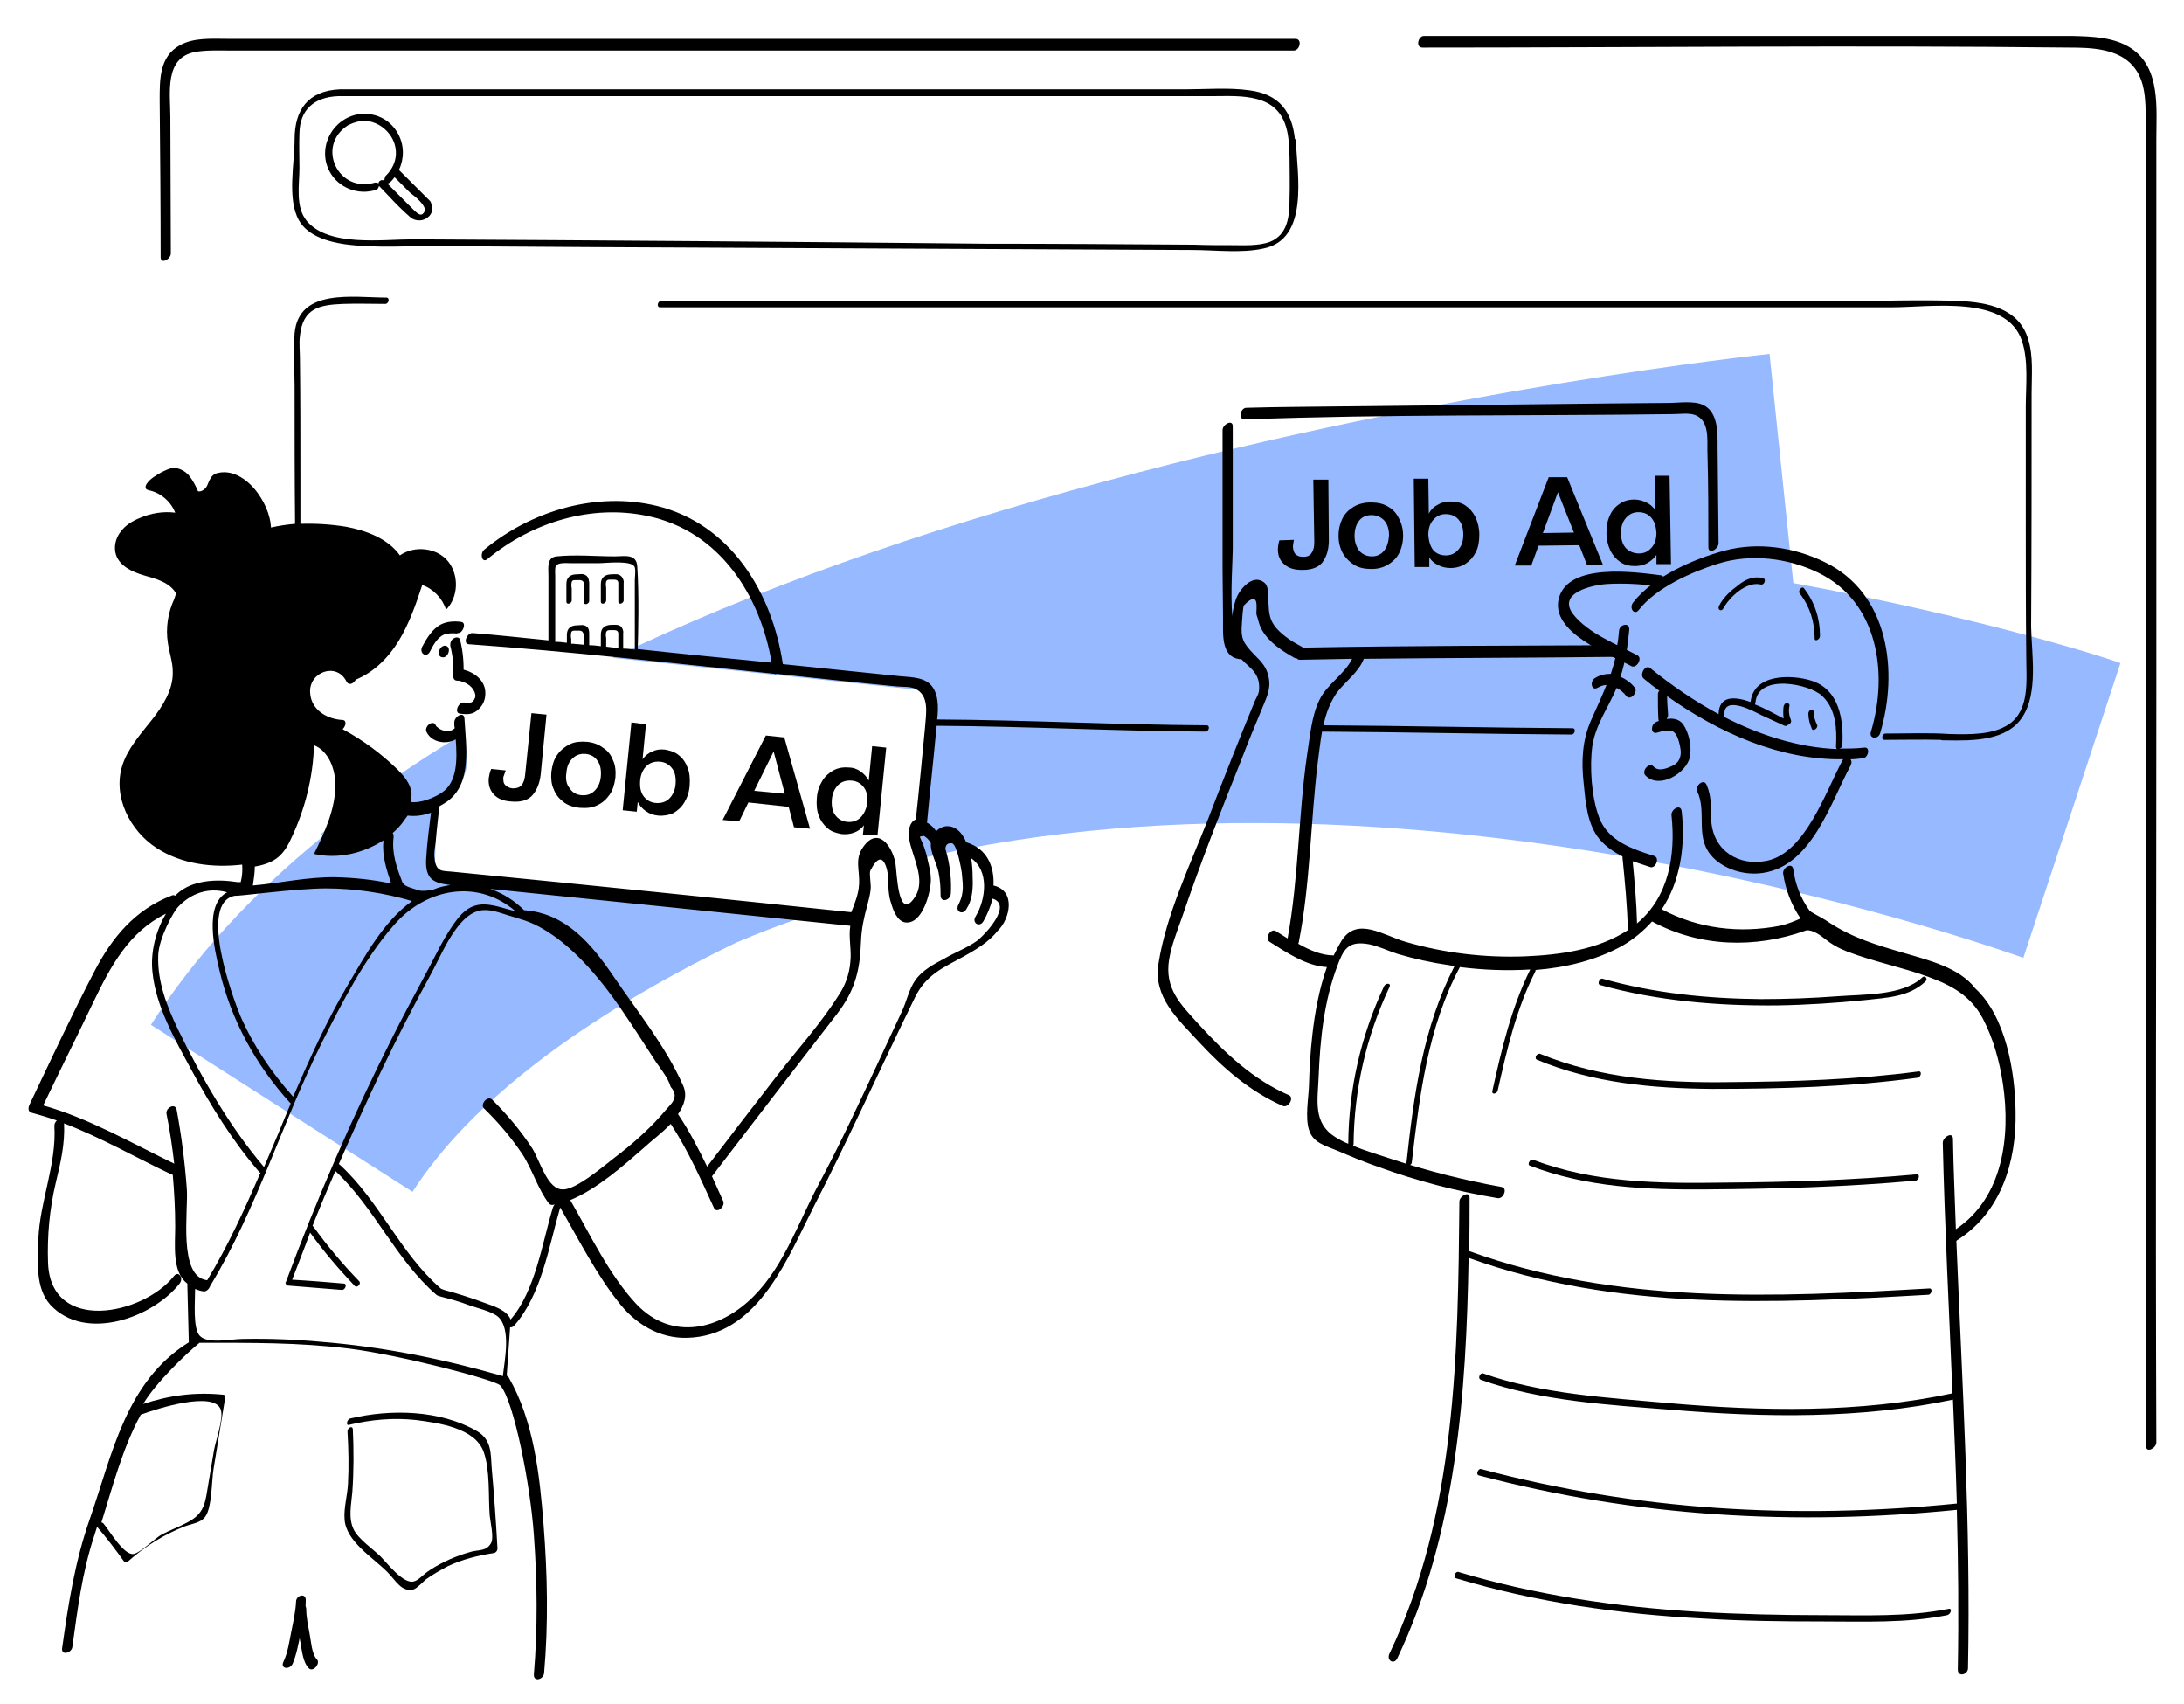 <?xml version="1.0" encoding="UTF-8"?> <svg xmlns="http://www.w3.org/2000/svg" xmlns:xlink="http://www.w3.org/1999/xlink" version="1.1" id="Ebene_1" x="0px" y="0px" viewBox="0 0 450 351" style="enable-background:new 0 0 450 351;" xml:space="preserve"> <style type="text/css"> .st0{fill:#96B9FF;} </style> <g> <path class="st0" d="M89.5,180.3l0.6-14.8c0,0,6.2-2.5,6.2-9.3c0-1-0.5-3-0.7-5.1c-10.5,6.2-20.3,13.1-29.5,20.7l0.4,0.5 c-14.8,12.1-26.6,25-35.4,38.8L85,245.5c11.7-18.2,34.5-35.7,66.6-51.3c4.4-1.9,8.9-3.6,13.5-5.2L89.5,180.3z"></path> <path class="st0" d="M369.5,120.1l-1.6-15.4l-3.3-31.8c-2.6,0.3-65.2,6.9-136.4,26.1c-39.2,10.5-73.3,22.7-102,36.5l65.8,6.9 l-2.6,34.5c104.5-24.5,225.9,19.9,227.5,20.4l10-30.3l10-30.4C435.3,135.9,408.9,127.3,369.5,120.1z"></path> </g> <path d="M37.7,123c0.7-0.2,1.1-0.8,1.5-1.4c4.1-5.5,10-9.6,16.6-11.5c0.3-3-0.9-6-2.6-8.4c-1.9-2.7-5-5-8.2-4.3 c-0.4,0.1-0.8,0.2-1.1,0.5c-0.6,0.5-0.9,1.4-1.2,2.1s-1.2,1.4-1.9,1.2c-0.5-1.2-1.1-2.3-1.9-3.3c-0.8-0.9-2.1-1.6-3.3-1.5 c-0.8,0.1-1.5,0.5-2.2,0.8c-1.2,0.7-2.5,1.4-3.2,2.5c-0.2,0.3-0.3,0.7-0.1,1c0.1,0.2,0.4,0.2,0.6,0.3c2.4,0.5,4.5,2.3,5.4,4.6 c-2.5-0.3-5,0.1-7.3,1.1c-1.5,0.6-3,1.5-4,2.9c-1,1.3-1.4,3.1-0.9,4.7c0.8,2.3,3.3,3.5,5.7,4.2s4.9,1.3,6.4,3.3 C35.7,121.6,37,123.2,37.7,123z"></path> <g> <path d="M94.4,130.4C94.5,130.4,94.5,130.4,94.4,130.4c1,0,1.8-2.2,0.6-2.3c-1.3-0.2-2.9-0.1-4.1,0.5c-1.8,0.9-3,2.9-3.9,4.6 c-0.7,1.4,0.9,2.4,1.6,1c0.6-1.2,1.5-2.9,2.9-3.5c0.8-0.3,1.9-0.3,2.7-0.2c0.2-0.8,0.4-1.6,0.6-2.3l0,0 C93.6,128.1,93,130.4,94.4,130.4L94.4,130.4z"></path> </g> <g> <path d="M92.8,133.1c0.5,2,0.7,4,0.6,6.1c-0.1,1.6,2,1.1,2.1-0.2c0.1-2.4-0.1-4.8-0.7-7.2c-0.1-0.6-0.9-0.6-1.3-0.3 C92.9,131.8,92.7,132.5,92.8,133.1L92.8,133.1z"></path> </g> <g> <path d="M91.3,135.4c1.2,0,1.8-2.4,0.3-2.4C90.4,133.1,89.8,135.4,91.3,135.4L91.3,135.4z"></path> </g> <g> <path d="M61,332.2c0.1,2,0.5,4.1,0.9,6.1c0.3,1.6,0.5,4.1,1.7,5.3c0.9,1,2.5-1,1.7-1.8c-1.1-1.1-1.2-3.8-1.5-5.2 c-0.3-1.7-0.7-3.4-0.7-5.2C63,329.8,60.9,331,61,332.2L61,332.2z"></path> </g> <g> <path d="M61,329.9c-0.1,2.1-0.6,4.3-1,6.3s-0.7,4.2-1.6,6.1c-0.7,1.5,1.3,1.7,1.9,0.4c0.8-1.9,1.2-4.1,1.6-6.1 c0.5-2.2,1.1-4.6,1.1-6.9C63.1,328,61,328.6,61,329.9L61,329.9z"></path> </g> <g> <g> <path d="M342.2,118.5c-5.5-0.7-19-2.6-21,4.7c-1.9,7.1,10.5,11.6,14.9,14c1.1,0.6,2.4-1.6,1.3-2.2c-4.3-2.3-10.1-4.5-13.2-8.4 c-3.5-4.5,3.9-6.1,6.9-6.3c3.4-0.2,6.8,0,10.1,0.4C342.6,121,343.5,118.7,342.2,118.5L342.2,118.5z"></path> </g> </g> <g> <path d="M363.3,119.1c-1.9-0.5-3.6,0.2-5.1,1.4c-1.6,1.2-3.1,2.5-4,4.3c-0.4,0.8,0.5,1.3,0.9,0.5c1.3-2.4,4.8-5.6,7.7-4.9 C363.5,120.6,364,119.3,363.3,119.1L363.3,119.1z"></path> </g> <g> <path d="M88.1,40.9L82.2,35c1.1-2.3,1.1-5-0.1-7.3s-3.3-3.8-5.9-4.2c-3-0.4-5.9,0.9-7.7,3.4c-1.8,2.6-2,5.8-0.6,8.4 c1.8,3.4,5.9,5,9.6,3.8c0.3-0.1,0.5-0.4,0.6-0.8l0,0c0.7,0.7,1.4,1.5,2.1,2.2c1.4,1.5,2.9,3,4.4,4.3c0.5,0.4,1.1,0.6,1.8,0.6 c0.6,0,1.2-0.2,1.7-0.6c1-0.7,1.2-1.9,0.7-3C88.8,41.5,88.4,41.2,88.1,40.9z M79.2,37.2c-0.2-0.1-0.4-0.1-0.6-0.1 c-0.3,0.1-0.6,0.3-0.6,0.6c0,0,0,0,0,0.1c-0.2-0.2-0.4-0.2-0.7-0.2c-4,1.2-7-0.9-8.2-3.5s-0.8-6.1,2.6-8.3c1.2-0.6,2.3-0.9,3.3-0.9 c2.2,0,4.1,1.2,5.3,2.8c1.7,2.3,2,5.8-0.9,8.6C79.3,36.6,79.2,36.9,79.2,37.2z M87.4,43.7c-0.2,0.3-0.4,0.5-0.6,0.5 c-0.5,0.1-1.2-0.6-1.7-1.1l-5.3-5.3c0.2,0,0.4-0.1,0.5-0.2c0.4-0.3,0.7-0.7,1-1.1l3,3c0.2,0.2,0.4,0.4,0.7,0.6 C86.2,41,88.1,42.8,87.4,43.7z"></path> <path d="M120.7,118.5c-0.6-0.4-1.2-0.2-1.8-0.2c-1.4,0-2.2,0.6-2.2,2v3.6c0,0.8,1.1,0.4,1.1-0.2v-2.5c-0.1-0.4-0.1-0.9,0-1.3 c0.1-0.5,0.7-0.4,1.1-0.4c0.6,0,1.2-0.1,1.4,0.6c0,0.4,0,0.8,0,1.2v2.7c0,0.8,1.1,0.4,1.1-0.2V120 C121.3,119.4,121.3,118.9,120.7,118.5z"></path> <path d="M126.1,118.3c-1.4,0-2.3,0.6-2.3,2v3.6c0,0.8,1.1,0.4,1.1-0.2V121c-0.1-0.4-0.1-0.8,0-1.2c0.2-0.5,0.7-0.4,1.2-0.4 s1.2-0.1,1.3,0.6c0,0.4,0,0.8,0,1.2v2.7c0,0.8,1.1,0.4,1.1-0.2v-3.5c0.1-0.5-0.1-1-0.4-1.4C127.5,118.1,126.7,118.3,126.1,118.3z"></path> <path d="M375,131c0-3.6-1.1-7-3.3-9.8c-0.4-0.6-1.3,0.5-0.9,1c2.1,2.7,3.1,5.9,3.1,9.3C373.9,132.3,375,131.7,375,131z"></path> <path d="M350.9,83.4c-2-0.9-5-0.4-7.2-0.4c-3.9,0-7.7,0.1-11.6,0.1c-18.3,0.2-36.6,0.4-54.9,0.6c-6.8,0.1-13.6,0.1-20.4,0.3 c-1.2,0-1.8,2.4-0.3,2.4c29.4-1.1,58.8-0.7,88.2-1.1c1.4,0,3.3-0.3,4.6,0.2c2.8,1.1,2.5,4.7,2.5,7.2c0.2,6.7,0.2,13.3,0.2,20 c0,1.6,2.1,0.4,2.1-0.8c-0.1-6.5-0.1-13-0.2-19.6C353.9,89.3,354.1,84.9,350.9,83.4z"></path> <path d="M263.6,111.3c-0.2,0.7-0.3,1.3-0.3,1.9c0,1.3,0.5,2.4,1.4,3.1c0.9,0.8,2.1,1.1,3.7,1.1c2.1,0,3.6-0.7,4.3-1.9 c0.8-1.2,1.1-2.7,1.1-4.3l-0.1-12.4h-3.1l0.2,12.8c0,0.9-0.1,1.6-0.5,2.2c-0.3,0.6-0.9,0.9-1.8,0.9c-0.7,0-1.2-0.2-1.5-0.5 c-0.4-0.3-0.5-0.8-0.6-1.5c0-0.4,0.1-0.9,0.2-1.5L263.6,111.3z"></path> <path d="M285.9,104.3c-1-0.6-2.2-0.8-3.5-0.8s-2.5,0.3-3.5,0.9c-1,0.6-1.8,1.4-2.3,2.4s-0.8,2.2-0.8,3.6c0,1.3,0.3,2.5,0.9,3.6 c0.6,1,1.4,1.8,2.4,2.4c1,0.6,2.2,0.8,3.5,0.8s2.4-0.3,3.4-0.9c1-0.6,1.8-1.4,2.3-2.4s0.8-2.2,0.8-3.6c0-1.3-0.3-2.5-0.9-3.6 C287.7,105.7,287,104.9,285.9,104.3z M285.2,113.4c-0.6,0.8-1.5,1.2-2.5,1.2c-1.1,0-1.9-0.4-2.6-1.1c-0.6-0.8-1-1.8-1-3.1 s0.3-2.3,0.9-3.1s1.5-1.2,2.6-1.2s1.9,0.4,2.6,1.1c0.7,0.8,1,1.8,1,3.1C286.1,111.6,285.8,112.7,285.2,113.4z"></path> <path d="M296.3,116.4c0.8,0.4,1.6,0.6,2.6,0.6c1.1,0,2.2-0.3,3.1-0.9c0.9-0.6,1.6-1.4,2.1-2.4s0.7-2.2,0.7-3.6 c0-1.3-0.3-2.5-0.8-3.6c-0.5-1-1.2-1.8-2.1-2.4c-0.9-0.6-1.9-0.8-3.1-0.8c-1,0-1.8,0.2-2.6,0.7c-0.8,0.4-1.4,1-1.8,1.8l-0.1-7.2h-3 l0.2,18.2h3v-2C294.9,115.5,295.5,116,296.3,116.4z M294.3,110.2c0-1.3,0.3-2.3,1-3.1s1.5-1.2,2.6-1.2s2,0.4,2.6,1.1 c0.7,0.8,1,1.8,1,3.1s-0.3,2.3-1,3.1s-1.5,1.2-2.6,1.2s-2-0.4-2.6-1.1C294.7,112.5,294.4,111.5,294.3,110.2z"></path> <path d="M312.1,116.5h3.4l1.5-4.1l8.4-0.1l1.6,4.1h3.3l-7.4-18.1h-3.8L312.1,116.5z M324.3,109.7l-6.4,0.1l3.1-8.4L324.3,109.7z"></path> <path d="M339.2,103.5c-0.8-0.4-1.6-0.6-2.5-0.6c-1.1,0-2.2,0.3-3,0.9c-0.9,0.6-1.6,1.4-2,2.4c-0.5,1-0.7,2.2-0.7,3.6 c0,1.3,0.3,2.5,0.8,3.6c0.5,1,1.2,1.8,2.1,2.4c0.9,0.6,1.9,0.8,3,0.8c0.9,0,1.8-0.2,2.5-0.6c0.7-0.4,1.4-1,1.9-1.7v1.9h3L344,98h-3 l0.1,7.1C340.6,104.4,339.9,103.8,339.2,103.5z M341.3,109.7c0,1.3-0.3,2.3-1,3.1s-1.5,1.2-2.6,1.2s-2-0.4-2.7-1.1 c-0.7-0.8-1-1.8-1-3.1s0.3-2.3,1-3.1s1.5-1.2,2.6-1.2s2,0.4,2.6,1.1C340.9,107.4,341.2,108.4,341.3,109.7z"></path> <path d="M392.3,196.3c-5.8-1.7-10.6-3.1-15.6-6.4c-1.6-1.1-3.7-2-3.9-2.4c-1.8-2.5-2.9-5.4-3.3-8.4c-0.2-1.6-2.2-0.4-2.1,0.8 c0.5,3.4,1.7,6.5,3.6,9.3c-1.2,0.5-2.5,1.1-4.3,1.5c-8.3,1.6-16.8,0.6-24.3-3.4c3.8-5.7,4.9-13,4.1-20.2c-0.2-1.6-2.2-0.4-2.1,0.8 c0.9,8.3-0.6,16.9-7.1,22.3c-0.1-4.3-0.5-8.5-0.9-12.8c1.2,0.4,2.4,0.8,3.6,1.2c1.1,0.4,2.1-1.9,0.8-2.3c-4.5-1.4-9.5-3.1-11.3-7.9 c-1.6-4.2-2-10.5-1.4-14.8c0.7-4.4,3.3-7.9,5-11.9c0.8,0.4,1.5,1,2,1.7c0.9,1,2.5-0.9,1.7-1.8c-0.8-1-1.8-1.7-2.9-2.2 c1-3.1,1.5-6.4,1.8-9.7c0.1-1.6-2-1.1-2.1,0.2c-0.1,1.1-0.2,2.1-0.4,3.1c-0.1,0-0.2-0.1-0.3-0.1c-21.5,0.1-43,0.1-64.5,0.5 c-0.1-0.1-0.1-0.2-0.2-0.2c-1.9-1-3.8-2.2-5.2-3.8c-1.8-2.1-1.5-3.9-1.7-6.4c-0.1-1.2,0.1-2.5-1.1-3.2c-2.3-1.5-5,1.8-5.6,3.8 c-0.3,0.9-0.6,2.1-0.7,3.3c-0.4-5,0.1-11.5,0.1-13.8c0-8.4,0-16.9,0-25.3c0-1.5-2.1-0.4-2.1,0.8c0,9.6,0,19.1,0,28.7 c0,3.4,0.1,6.8,0.1,10.2s-0.4,8.1,3.8,8.3c1.8,1.9,4,2.9,3.6,6.6c-0.1,0.6-0.5,1.3-0.8,1.9c-3.3,8-6.5,16.1-9.6,24.2 c-3.7,9.5-8.7,19.8-10.3,30c-1.1,6.9,3.9,11.3,8.3,16.1c5,5.4,10.5,10.2,17.3,13.2c1.2,0.5,2.4-1.7,1.3-2.2 c-7.4-3.2-13.2-8.7-18.6-14.6c-3.7-4.1-7.1-7.3-6.1-13.4c0.5-2.9,1.6-5.7,2.6-8.5c3.7-10.9,7.9-21.7,12.2-32.4 c1.4-3.7,2.9-7.3,4.4-10.9c0.9-2.2,1.8-3.9,1.3-6.3c-0.4-2.1-1.5-3.2-3-4.7c-2.3-2.4-2.8-3.3-2.5-6.6c0-0.3,0.2-3.2,0.4-3.5 c3.5-3.6,2.4,1.2,2.6,1.9c0.4,1.1,0.5,2.2,1.2,3.3c1.5,2.5,4.1,4.2,6.6,5.6c0.2,0.1,0.4,0.1,0.5,0.1c0.1,0.2,0.4,0.3,0.7,0.3 c3.6-0.1,7.1-0.1,10.7-0.2c-1.5,3.1-5.2,5.3-6.7,8.4c-1.7,3.4-2,7.8-2.6,11.5c-1.8,12.5-1.7,25.2-4,37.7c-0.8-0.5-1.6-1-2.4-1.5 c-1.1-0.7-2.4,1.5-1.3,2.2c3.5,2.2,7.6,5,11.8,5.2c-1.6,4.5-2.5,9.5-3,14c-0.4,3.5-0.6,7-0.7,10.5c-0.1,2.6-0.8,6.4,0,9 c0.8,2.7,3.4,3.3,5.8,4.3c2.8,1.2,5.7,2.4,8.6,3.4c8,2.9,16.1,5,24.5,6.4c1.2,0.2,2.1-2.1,0.8-2.3c-7.7-1.4-15.3-3.3-22.8-5.8 c-2.4-0.8-5.2-1.6-7.8-2.7c0-0.1,0.1-0.2,0.1-0.3c0.1-11.3,2.6-22.2,7.4-32.4c0.4-0.8-0.7-0.9-1.1-0.2c-4.8,10.3-7.3,21.1-7.4,32.5 c-1-0.4-1.9-0.9-2.7-1.4c-4.6-2.9-3.6-7.5-3.4-12.4c0.3-7.7,1.1-15.5,3.8-22.7c1.3-3.5,2.2-5.4,6.6-4.6c2,0.4,4,1.4,5.9,2 c3.4,1,7,1.8,10.5,2.3c0.4,0.1,0.8,0.1,1.2,0.2c-6.5,12.6-8.4,26.6-9.9,40.5c-0.1,0.9,1.1,0.6,1.1-0.1c1.6-13.8,3.3-27.8,9.9-40.2 c4.7,0.6,9.6,0.8,14.5,0.5c-3.9,7.9-5.9,16.4-7.8,25c-0.2,0.9,1,0.6,1.1-0.1c1.9-8.4,3.8-16.7,7.7-24.4c0.1-0.2,0.1-0.3,0.1-0.4 c6.3-0.5,12.5-2,17.9-5c2.4-1.4,4.4-3.1,6.1-5c9.8,5.3,21.2,5.6,31.6,1.9c-0.2,0.1,0.9-0.8,3.9,1.6c1.5,1.2,2.9,2,4.7,2.7 c5.5,2.1,11.2,3.2,16.7,5.2c4.9,1.8,8.7,3.9,11.2,8.5c2.2,4.2,3.5,8.9,4.2,13.6c1.6,10.8,0,23.4-9.7,29.9 c-0.2-6.2-0.5-12.4-0.6-18.6c0-1.6-2.1-0.4-2.1,0.8c0.4,17.2,1.3,34.4,2,51.6c-19.2,4.1-39.3,3.7-58.7,2c-12.4-1.1-26.2-1.9-38-6.1 c-0.6-0.2-1.2,1-0.5,1.3c12.2,4.4,26.6,5.2,39.4,6.2c19.2,1.6,39,1.9,57.9-2.1c0.3,7.1,0.6,14.3,0.8,21.4 c-33.2,3.3-65.7,1.5-98-7.1c-0.6-0.2-1.2,1.1-0.5,1.3c32.5,8.6,65.2,10.4,98.5,7.1c0.3,11,0.4,21.9,0.2,32.9c0,1.6,2,1.1,2.1-0.2 c0.6-29.4-1.2-58.7-2.4-88.1c0,0,0.1,0,0.1-0.1c9.1-5.7,12.3-16.2,12.1-26.5c-0.1-8.2-2-19.6-8.3-25.4 C403.7,199.3,397.4,197.8,392.3,196.3z M314.1,197c-8.3,0.3-16.6-0.7-24.5-3c-4.5-1.3-10-5.3-13.2-0.2c-0.6,1-1.1,2-1.6,3 c-2.5,0-5-1.1-7.3-2.4c0-0.1,0.1-0.2,0.1-0.3c2.4-12.2,2.4-24.6,3.9-36.9c0.3-2.1,0.5-4.3,0.9-6.5c17.1,0.1,34.2,0.5,51.4,0.6 c0.7,0,1-1.3,0.2-1.3c-17.1-0.1-34.2-0.5-51.3-0.6c0.5-2.5,1.4-4.8,2.8-6.8c1.7-2.2,4.5-4.2,5.5-6.9c17.3-0.2,34.5-0.2,51.8-0.4 h0.1c-0.3,1.2-0.6,2.3-1,3.5c-1.1,0-2.2,0.2-3.3,0.9c-1.1,0.7-0.7,2.8,0.7,1.9c0.6-0.3,1.1-0.5,1.7-0.5c-0.9,2.3-2,4.6-3.1,7.1 c-1.9,4.2-2.1,8.6-1.6,13.1c0.4,3.9,0.7,8.5,3.3,11.6c1.3,1.5,2.9,2.6,4.7,3.5c0,0.1,0,0.1,0,0.2c0.5,5,1,10,1.1,15 C329.1,195.7,321.3,196.7,314.1,197z"></path> <path d="M387.4,151c3.8-12.7,1.8-28.8-11.4-35.2c-6.3-3.1-13.8-4.2-20.6-2.4c-6.4,1.7-14.8,5.4-18.9,10.7c-0.9,1.1,0.2,2.8,1.2,1.5 c3.6-4.6,10.9-7.8,16.3-9.5c6.7-2.1,14.4-1.2,20.7,1.9c12.3,6,14.4,20.7,10.8,32.7C385,152.2,387,152.4,387.4,151z"></path> <path d="M373.7,146.6c0-0.3-0.3-0.5-0.6-0.4c-0.3,0.1-0.5,0.5-0.5,0.8c0,1.1,0.3,2.1,0.7,3.1c0.3,0.7,1.4-0.2,1.1-0.8 C374,148.5,373.7,147.6,373.7,146.6z"></path> <path d="M384.1,154c-1.7,0.2-3.4,0.2-5.1,0.2c0.3-0.1,0.6-0.3,0.6-0.7c0.3-5.2-0.6-11.5-6.4-13.3c-4.2-1.3-11.9-1.4-12.5,4.4 c-3.4-1.2-6.5-1.3-6.6,2.5c-5-2.7-9.8-6-14.1-9.5c-1-0.8-2.3,1.4-1.3,2.2c1.1,0.9,2.1,1.7,3.2,2.5c-0.2,0.2-0.3,0.4-0.3,0.7 c0,1.7,0,3.4,0.1,5.1c0,0.2,0.1,0.3,0.1,0.4c-0.2,0.1-0.4,0.1-0.5,0.2c-1.2,0.4-1.3,2.7,0.2,2.2c0.9-0.3,2.7-0.8,3.5,0 c0.8,0.7,1.2,2.9,1.3,3.7c0.1,1.4-0.4,2.6-1.8,3.2c-1.1,0.5-2.8,1.2-3.8,0.1c-0.9-1-2.5,0.9-1.7,1.8c2.8,3,8.5-0.4,9.2-3.8 c0.4-2.1-0.2-5-1.4-6.7c-0.8-1.1-2.1-1.3-3.4-1.1c0.2-0.3,0.3-0.6,0.3-0.9c-0.1-1.3-0.2-2.5-0.2-3.8c10.6,7.5,23.2,13.2,36.3,13 c-0.1,0.1-0.2,0.2-0.2,0.3c-3.5,6.5-7.6,18.9-15.5,20.6c-5.8,1.2-11-2-11.5-8.1c-0.2-2.8,0.2-4.9-1-7.6c-0.6-1.3-2.4,0.3-1.9,1.4 c2,4.2-0.4,9.1,2.7,13c2.5,3.1,7.1,4.4,10.9,3.8c10-1.5,13.9-14.5,18-22.1c0.3-0.6,0.2-1,0-1.3c0.8,0,1.6-0.1,2.5-0.2 C384.9,156.2,385.5,153.8,384.1,154z M355.1,147.6c0.1-0.2,0.2-0.3,0.2-0.5c-0.1-4,6.4-0.4,7.4,0.1c1.7,0.8,3.3,1.5,5,2.3 c0.3,0.1,0.5,0,0.7-0.2c0.4-0.1,0.8-0.6,0.6-1c-0.4-1-0.5-1.9-0.3-2.9c0.1-0.3-0.2-0.6-0.5-0.6c-0.4,0-0.6,0.4-0.7,0.7 c-0.1,0.8-0.1,1.6,0,2.5c-1.4-0.7-3.6-2-5.9-2.9c0-0.1,0.1-0.2,0.1-0.3c0.4-6.2,11.3-3.9,13.8-1.4c2.8,2.7,3,6.7,2.8,10.4 c0,0.3,0.1,0.5,0.3,0.5C370.5,154,362.5,151.4,355.1,147.6z"></path> <path d="M366.1,207.1c6.1-0.1,12.2-0.5,18.2-1.1c4.4-0.5,9-0.6,12.4-3.8c0.6-0.5,0-1.5-0.7-0.8c-4,3.7-12,3.4-17.2,3.8 c-5.3,0.4-10.7,0.6-16,0.6c-11-0.1-22-1.2-32.6-4.2c-0.6-0.2-1.2,1.1-0.5,1.3C341.6,206.2,353.9,207.2,366.1,207.1z"></path> <path d="M316.7,218.3c11.5,4.8,23.8,5.9,36.1,6c14.1,0,28.3-0.4,42.3-2.3c0.7-0.1,1-1.4,0.2-1.3c-12.8,1.7-25.8,2.1-38.8,2.2 c-13.3,0.2-26.7-0.7-39.1-5.8C316.7,216.8,316,218,316.7,218.3z"></path> <path d="M315.2,240.1c11.7,4.5,24,5,36.4,4.9c14.4-0.1,28.8-0.5,43.1-1.8c0.7-0.1,1-1.4,0.2-1.3c-13.1,1.2-26.3,1.6-39.5,1.7 c-13.4,0.2-26.9,0.1-39.5-4.7C315.3,238.6,314.6,239.9,315.2,240.1z"></path> <path d="M397.3,266.7c0.7,0,1-1.4,0.2-1.3c-31.8,1.8-64.3,3.4-94.8-7.7l0,0c0.1-3.7,0.1-7.3,0.1-11c0-1.5-2.1-0.3-2.1,0.8 c-0.3,31.3-0.6,64.3-14.4,93.1c-0.7,1.4,0.9,2.4,1.6,1c12.2-25.7,14.2-54.4,14.7-82.5C333,270.1,365.5,268.5,397.3,266.7z"></path> <path d="M401.5,331.4c-8.5,1.7-17.3,1.3-25.9,1.3s-17.3-0.2-25.9-0.7c-16.6-1-33.2-3.4-49.2-8.2c-0.6-0.2-1.2,1.1-0.5,1.3 c16.6,5,33.8,7.4,51,8.3c8.1,0.5,16.2,0.6,24.3,0.6c8.6,0,17.4,0.4,25.9-1.3C402,332.5,402.3,331.2,401.5,331.4z"></path> <path d="M418.6,81.1c0-3.7,0.4-7.7-0.7-11.2c-1.9-6.4-8.3-7.6-14.2-7.9c-7.6-0.3-15.2,0-22.8,0c-57.7,0-115.4,0-173.1,0 c-23.9,0-47.7,0-71.6,0c-0.7,0-1,1.3-0.2,1.3c47.6,0,95.2,0,142.7,0c27.5,0,55,0,82.6,0c9.5,0,19,0,28.5,0c8.2,0,23.6-2.6,26.8,6.9 c1.4,4.1,0.8,9.4,0.8,13.6c0,8.1,0,16.1,0,24.2c0,9.1,0,18.2,0.1,27.4c0,4.6,0.8,10.8-3.6,13.8c-3.3,2.2-8.1,2.1-12.1,2h-0.1 c-4.4-0.3-8.8-0.1-13.2-0.1c-0.7,0-1,1.3-0.2,1.3c3.8,0,7.8-0.1,11.6,0c0.1,0,0.2,0.1,0.3,0.1c0.3,0,0.7,0,1,0 c5.4,0.1,12.3,0.1,15.5-4.8c3.3-5,1.9-13,1.8-18.6C418.6,113.1,418.6,97.1,418.6,81.1z"></path> <path d="M444.3,141.7c0-29.5,0-58.9,0-88.4c0-8.2,0-16.4,0-24.6c0-6.4,0.9-14.6-5.1-18.7c-3.6-2.4-8.2-2.5-12.4-2.6 c-5.3,0-10.6,0-15.9,0c-13.2,0-26.3,0-39.5,0c-26,0-52,0-78,0c-1.2,0-1.8,2.4-0.3,2.4c44.5,0,89-0.5,133.4,0c4.4,0,9.9,0.2,13,3.8 c2.6,3,2.6,7.3,2.6,11.1c0,1.2,0,2.4,0,3.7c0,7.5,0,15,0,22.4c0,60.6,0,121.2,0,181.8c0,21.8,0,43.5,0.1,65.3 c0,1.5,2.1,0.4,2.1-0.8C444.1,245.3,444.3,193.5,444.3,141.7z"></path> <path d="M33.1,53c0,1.5,2.1,0.4,2.1-0.8c0-9.4-0.1-18.8-0.1-28.1c0-4.9-1.3-12.2,5.1-13.4c2.2-0.4,4.6-0.3,6.8-0.3c13,0,26,0,39,0 c47.3,0,94.6,0,141.8,0c12.9,0,25.9,0,38.8,0c1.2,0,1.8-2.4,0.3-2.4c-35.3,0-70.5,0-105.8,0C123,8,85,8,46.9,8 c-3.2,0-6.9-0.3-9.8,1.3c-4.3,2.3-4.2,7.2-4.2,11.4C33,31.5,33.1,42.3,33.1,53z"></path> <path d="M245.7,51.5c4.6,0,10.1,0.7,14.6-0.3c9.5-1.9,7-15.2,6.7-22.3c0-0.1-0.1-0.2-0.2-0.3c-0.6-5.5-3.1-9.2-9.4-10 c-4.3-0.6-8.9-0.2-13.2-0.2c-12.7,0-25.5,0-38.2,0c-33,0-66.1,0-99.1,0c-12.3,0-24.6,0-36.9,0c-6.6,0.3-9.3,4.3-9.3,10.3 c0,4.9-1.6,12.3,0.9,16.7c1.8,3.2,6,4.4,9.4,4.9c6.5,0.9,13.4,0.3,19.9,0.4c10.3,0.1,20.6,0.1,30.8,0.2 C163,51.1,204.3,51.3,245.7,51.5z M85.1,49.3c-6.3,0-17.4,1.6-21.9-3.8c-2.4-2.9-1.5-7.5-1.5-10.9c0-2.4-0.1-4.8,0-7.2 c0.1-4.7,2.9-7.4,8-7.6c54.8,0,109.7,0,164.5,0c5.2,0,10.4,0,15.6,0c3.1,0,6.2-0.2,9.2,0.6c5,1.3,6.4,5.2,6.6,9.8 c0,0.2,0,0.4,0,0.7s0,0.7,0,1c0,0.1,0,0.2,0.1,0.3c0,2.9,0.1,5.9,0,8.8c0,3.4-0.3,7.3-4,8.8c-2.4,0.9-5.4,0.7-8,0.7 c-2.5,0-5.1,0-7.6-0.1c-14.4-0.1-28.8-0.2-43.2-0.2C163.8,49.8,124.4,49.5,85.1,49.3z"></path> <path d="M95.6,144.7c-1.2-0.1-2.1,2.2-0.8,2.3c1.5,0.2,2.7,0.2,3.8-0.9c0.9-0.8,1.4-2,1.4-3.2c0.1-2.7-2.3-4.5-4.7-5 c-1.2-0.2-2.1,2.1-0.8,2.3c1.3,0.3,2.5,0.9,3.1,2c0.3,0.5,0.5,1.2,0.2,1.7C97.4,145,96.4,144.8,95.6,144.7z"></path> <path d="M98.3,294.8c-7.6-4.4-17.8-4.6-26.2-2.6c-0.6,0.2-0.9,1.5-0.2,1.3c4.6-1.1,9.2-1.5,13.8-1c4.6,0.6,12.3,1.6,14,6.7 c1.3,3.8,0.9,9,1.2,13c0.1,1.1,0.9,4.5,0.3,5.6c-0.9,1.7-2.3,1.4-4,1.8c-3,0.8-6,2.1-8.6,3.8c-2.5,1.6-3,3.6-5.9,1.5 c-1.5-1.1-2.9-2.8-4.2-4.2c-1.6-1.6-4.6-3.6-5.6-5.6c-1.2-2.4-0.5-5.3-0.3-7.8c0.3-4.3,0.3-8.6,0.1-12.9c-0.1-0.9-1.2-0.2-1.1,0.5 c0.2,3.6,0.3,7.1,0.1,10.7c-0.1,2.4-0.9,5-0.7,7.4c0.3,4.5,5.8,7.8,8.8,10.8c1.8,1.8,2.9,4.2,5.4,3.6c0.7-0.2,2.2-1.8,2.6-2.1 c1.4-1,3-1.9,4.5-2.7c3-1.4,6.2-2.2,9.5-2.7c0.4-0.1,0.7-0.5,0.7-0.9c-0.3-5.6-0.7-11.1-1.2-16.7 C101.1,299.3,101.3,296.6,98.3,294.8z"></path> <path d="M204.7,182.4c0.2-3.9-1.3-7.6-5.6-8.9c-0.9-2.1-2.3-3.5-4.3-3.3c-0.7,0.1-1.4,0.5-1.9,1c-0.5-0.7-1.1-1.3-1.8-1.7 c0,0,0,0-0.1,0c0.6-6.4,1.3-12.7,1.9-19.1c0-0.3,0.1-0.6,0.1-0.9c18.5,0.1,37,1.1,55.4,1.2c0.7,0,1-1.3,0.2-1.3 c-18.5-0.1-37-1.1-55.5-1.2c0.3-2.6,0.3-5.6-1.5-7.3c-1.7-1.6-4.7-1.4-7-1.7c-3.9-0.4-7.8-0.8-11.7-1.2s-7.7-0.8-11.6-1.2 c-2.2-14.8-10.8-28.9-26-32.6c-12.4-3-25.8,1-35.5,9c-1,0.8-0.5,3,0.7,1.9c9.1-7.5,21.3-11.3,33-8.8c14.7,3.1,23.1,16.2,25.5,30.2 c-9.2-0.9-18.4-1.8-27.6-2.8c0.1-3.2,0.3-11.3-0.1-17.1c-0.2-2.6-2.6-2-4.6-2c-3.9,0-8.1-0.4-12,0c-2.1,0.2-1.7,2.4-1.7,4v13.3 c-5.2-0.5-10.4-1.1-15.6-1.5c-1.2-0.1-2.1,2.2-0.8,2.3c21,1.5,42,3.9,63,6.1c0.1,0.1,0.3,0.1,0.4,0c8.3,0.9,16.5,1.8,24.8,2.6 c1.1,0.1,2.6,0,3.6,0.4c3.2,1.3,2.4,5.2,2.2,8c-0.6,6.3-1.2,12.6-1.9,19c-1.2,0.4-1.7,2.3-1.4,3.9c0.6,3.7,3.6,8.5,1.2,12.1 c-3.5,5.3-3.7-5.2-4-7c-0.7-3.6-3.6-7.6-6.6-3.4c-1.9,2.6-0.7,4.8-0.9,7.8c-0.1,2-0.9,3.9-1.6,5.7c-26.7-2.8-55.2-5.7-81.8-8.3l0,0 c-2.4-0.3-3.8,0.3-4.1-3.1c-0.1-1.1,0.2-2.3,0.3-3.4c0.2-2.5,0.5-4.6,0.7-7c0.7-0.4,1.4-0.8,1.9-1.2c4.9-3.8,3.6-11.4,3.3-16.9 c-0.1-1.6-2.1-0.4-2.1,0.8c0,0.4,0,0.8,0.1,1.2c-0.8,0.8-2.1,0.7-3,0.2c-0.3-0.2-0.5-0.3-0.8-0.6c-0.1-0.1-0.3-0.5-0.1-0.2 c-0.6-1.3-2.5,0.3-1.9,1.4c1.1,2.2,4.1,2.6,6,1.5c0.3,4.1,0.4,8.8-2.9,11c-1.5,1-4.3,2.2-6.4,1.9c0.2-0.6,0.2-1.2,0.2-1.8 c-0.2-2-1.6-3.6-3-5c-3.3-3.2-7.1-6-11.2-8.2c0.7-0.7,0.9-1.9-0.1-1.9c-3.2-0.2-6.4-2.1-6.6-5.6c-0.3-4.3,5.5-6.4,7.5-2.3 c0.5,0.9,1.5,0.4,1.9-0.4c3.7-1.5,6.7-4.5,8.8-7.9c2.2-3.6,3.6-7.6,4.9-11.6c2.3,0.8,4.2,2.8,4.9,5.1c2.6-2.6,2.7-7.2,0.4-10 s-6.9-3.3-9.9-1.2c-2.5-3.5-6.9-5.1-11.1-5.9c-3.1-0.5-6.3-0.7-9.4-0.6c0-3.1,0-6.3,0-9.4c0-8.2,0-16.4-0.1-24.6 c0-1.5-0.2-3.2,0-4.7c0.6-5.8,4.1-6.4,8.9-6.6c2.9-0.1,5.8,0,8.7,0c0.7,0,1-1.3,0.2-1.3c-6.8,0-18.1-2-18.9,7.4 c-0.3,3.6,0,7.3,0,10.9c0,9.4,0,18.8,0.1,28.3c-3.4,0.3-6.7,1-9.9,2.3c-6.4,2.5-11.3,5.9-14.6,12l-0.4,1.2c-1.3,2.8-1.8,6-1.3,9.1 c0.3,2,1,3.9,1,5.9c0.1,3.7-2.1,7.1-4.4,10s-4.9,5.8-6,9.3c-2,6.3,1.5,13.4,7.1,17c5.1,3.3,11.5,4.1,17.6,3.4 c0.1,1.2,0,2.4-0.3,3.6c-0.2,0-0.5,0-0.7,0c-0.4,0-8.5-1.7-12.8,2.8c-0.2-0.1-0.4-0.2-0.8,0c-7.5,2.9-12.2,8.6-15.8,15.5 c-4.7,9-9,18.3-13.4,27.5c-0.3,0.6-0.4,1.5,0.4,1.7c1.8,0.5,3.5,1,5.2,1.6c-0.3,0.3-0.5,0.7-0.5,1.1c0.5,7.9-3,15.5-3.3,23.4 c-0.1,4.4-0.7,10,2.5,13.5c7.2,7.7,21.1,2.6,26.6-4.4c0.9-1.1-0.2-2.8-1.2-1.5c-6.4,8-25.3,11.8-25.9-2.7 c-0.2-5.6,0.3-11.1,1.6-16.6c1-4.1,1.9-8,1.7-12.2c7.6,2.9,14.9,7.1,22.1,10.5c0.1,0,0.2,0.1,0.3,0.1c0.3,3.5,0.5,7,0.5,10.6 c0,3.9-0.7,9.4,2.5,11.8c0,0.1,0,0.2,0,0.3c0.1,3.9,0.2,7.8,0.3,11.7v0.1c-13,8.1-15.7,22.9-20.4,36.4c-3.1,8.9-4.4,17.4-5.7,26.6 c-0.2,1.6,1.9,1,2.1-0.2c1.1-7.9,2-15.3,4.5-22.9c0.2-0.6,0.4-1.3,0.6-1.9c2,2.3,3.8,4.7,5.6,7.2c0.1,0.2,0.5,0.2,0.7,0 c3.5-3.1,7.4-5.6,11.8-7.3c1.3-0.5,3.3-0.7,4.2-2c1.4-1.9,1.3-7.5,1.7-9.8c0.8-4.9,1.6-9.8,2.4-14.7c0-0.2-0.1-0.6-0.3-0.6 c-5.8-0.6-11.2,0.1-16.6,1.9c2.6-4.4,8.9-10.4,11.6-12.6c10.5,0,20.4-0.1,30.9,1.2c10.4,1.3,30,6.4,31.1,7.6 c2.8,3.2,6.2,20.6,6.9,30.8c0.7,9.5,0.8,19.2,0,28.7c-0.1,1.6,1.9,1.1,2.1-0.2c0.9-10.1,0.7-20.4-0.1-30.6 c-0.8-10.2-2-21.4-7.2-30.4c-0.1-0.2-0.3-0.3-0.4-0.3c0.2-2.8,0.4-5.6,0.6-8.5c0-0.5,0.1-1,0.1-1.5c0.3,0.1,0.6-0.1,0.9-0.4 c5.6-6.4,7.1-16.3,9.4-24.2c0,0,0,0,0-0.1c3.9,6.7,7.6,14.1,12.5,20.1c3.7,4.5,8.9,7.3,14.9,6.7c13.7-1.2,19.6-16.6,24.9-27 c7.3-14.2,13.8-28.7,20.8-43c2.3-4.7,5.7-6.1,10.1-8.5c2.5-1.4,5.2-3,7-5.3C208.1,189.3,209.4,183.5,204.7,182.4z M120.3,131.6v1.2 c-0.7-0.1-1.5-0.1-2.2-0.2c-0.1,0-0.2,0-0.4,0v-1c-0.1-0.4-0.1-0.9,0-1.3c0.1-0.5,0.7-0.4,1.1-0.4c0.6,0,1.2-0.1,1.4,0.6 C120.3,130.8,120.3,131.2,120.3,131.6z M127.4,131.6v1.9c-0.8-0.1-1.7-0.2-2.5-0.3v-1.8c-0.1-0.4-0.1-0.8,0-1.2 c0.2-0.5,0.7-0.4,1.2-0.4s1.2-0.1,1.3,0.6C127.4,130.9,127.4,131.3,127.4,131.6z M130.8,119.6v14.2c-0.8-0.1-1.6-0.2-2.4-0.2v-3.1 c0.1-0.5-0.1-1-0.4-1.4c-0.5-0.5-1.3-0.4-1.9-0.4c-1.4,0-2.3,0.6-2.3,2c0,0.8,0,1.6,0,2.4c-0.8-0.1-1.6-0.2-2.4-0.2v-2.4 c0-0.6-0.1-1.2-0.6-1.5c-0.6-0.4-1.2-0.2-1.8-0.2c-1.4,0-2.2,0.6-2.2,2c0,0.8,0,1.1,0,1.6c-0.8-0.1-1.6-0.2-2.4-0.2v-13.4 c0-0.5-0.1-1.7,0.1-2.2c0.5-0.8,2.2-0.6,3-0.6c2.2,0,3.7,0,5.9,0c1.5,0,7-0.7,7.4,0.9C131,117.6,130.8,118.8,130.8,119.6z M45.5,290.4c0.6,1.8-1.1,6.5-1.4,8.3c-0.5,2.8-0.9,5.5-1.4,8.3c-0.5,3.3-1.1,5.1-4.3,6.7c-1.7,0.9-3.4,1.5-5.1,2.4 c-1.3,0.7-4.4,3.8-5.8,4c-2,0.3-5-4.9-6.2-6.3c-0.1-0.1-0.3-0.2-0.4-0.2c2.3-7.4,4.4-15.4,8.1-22.2 C32.5,290.1,44.2,286.4,45.5,290.4z M175.2,190.7c-0.4,2.4,0.3,5,0,7.5c-0.2,2.5-1.1,4.9-2.4,6.8c-3.5,5.6-8.6,11.3-12.8,16.7 c-4.8,6.2-9.6,12.4-14.3,18.6c-1.8-3.7-3.7-7.4-6-10.8c1.3-1.9,2-3.9,1-6c-3.5-7.9-9.4-15.2-14.3-22.4c-4.5-6.6-9.7-12.9-18.2-13.6 c-0.1,0-0.1,0-0.2,0c-2-2-4.4-3.5-7-4.4C125.5,185.6,151.1,188.2,175.2,190.7z M83.4,168.8c0.2-0.3,0.4-0.5,0.6-0.8 c1.5,0.2,3.2,0,4.8-0.6c-0.4,3.2-0.8,6.2-1,9.6c-0.2,4.1,1.5,4.9,5,5.3c-1.1,0.2-2.3,0.4-3.4,0.9c-0.9,0.3-2.6,0.4-3.1,0.2 c-1.1-0.4-3-0.7-3.4-1.7c-1.2-3.1-2.2-5.9-1.8-9.3c0-0.4,0-0.6-0.2-0.8C81.8,170.8,82.7,169.9,83.4,168.8z M52.5,178.5 c1.8-0.3,3.7-0.9,5-2.1c1.1-1,1.8-2.2,2.4-3.5c2.9-6,4.6-12.7,4.8-19.4c3,1.2,4.4,4.9,4.4,8.2c0,5-2.2,9.7-4.4,14.2 c4.9,1.1,10.1-0.1,14.3-2.8c-0.3,3.2,0.6,5.9,1.6,8.9c-3.7-0.8-7.5-1.2-11.4-1.3c-5.8-0.1-11.4,1.2-17.1,1.7 C52.3,181,52.5,179.8,52.5,178.5z M67.1,183c6,0,12,0.9,17.8,2.6c-5.9,4.2-9.8,11.5-13.3,17.4c-4.3,7.3-7.8,15.1-11.2,22.9 c-4.5-5-8.2-10.5-10.9-16.7c-1.5-3.6-8.8-23.5-1-24.7C48.6,184.7,61,183,67.1,183z M36.8,186.7c2.5-2.6,6-4,10-2.9 c-4.8,2.5-2.6,11.8-1.6,16c2.4,10.3,7.5,19.6,14.6,27.4c0,0,0.1,0,0.1,0.1c-1.8,4.4-3.6,8.7-5.5,13.1c-7.2-8.5-12.8-18.3-17.7-28.3 c-2.3-4.8-4.3-9.9-4.1-15.3C32.7,193.3,35.8,187.6,36.8,186.7z M38.5,245c-0.4-5.5-1.1-11-2.1-16.4c-0.3-1.5-2.3-0.4-2.1,0.8 c0.7,3.4,1.2,6.9,1.6,10.3c-8.7-4.2-17.7-9.4-27-12c3.4-7.1,6.9-14.1,10.3-21.2c3.6-7.5,7.4-14.6,15-18.3 c-2.1,3.5-3.2,7.9-2.8,11.9c0.7,7.3,4.7,14.1,8.1,20.4c4,7.4,8.4,14.5,13.9,20.9c0.1,0.1,0.2,0.2,0.3,0.1 c-3.3,7.6-6.7,15.1-11,22.2c0,0,0,0-0.1,0C36.7,262.9,38.8,249.5,38.5,245z M103.6,283.5c0,0-0.1-0.1-0.2-0.1 c-12.2-3.5-24.6-6-37.2-7c-5.4-0.5-10.8-0.7-16.2-0.6c-2.3,0-7.1,1.1-8.8-0.6c-1.5-1.5-1-7-1-9.7c0.5,0.2,1,0.4,1.7,0.5 c0.6,0.1,1.2-0.5,1.4-1.1c9.6-15.8,14.8-33.6,23-50.1c4.2-8.3,8.8-17.4,15-24.4c6.7-7.6,17.3-9.3,24.9-2.7 c-4.5-1.1-8.2-3.1-11.8,1.4c-2.8,3.5-4.8,8.1-7,12.1c-2.2,4.1-4.4,8.2-6.5,12.4c-8.3,16.4-15.6,33.3-22,50.5 c-0.1,0.1-0.1,0.2,0,0.3c0,0.2,0.1,0.4,0.3,0.4c3.7,0.3,7.5,0.6,11.2,0.9c0.7,0.1,1.2-1.2,0.5-1.3c-3.6-0.3-7.1-0.6-10.7-0.8 c1.2-3.2,2.5-6.4,3.7-9.7c2.8,3.9,5.9,7.5,9.2,11c0.5,0.5,1.4-0.5,0.9-1c-3.4-3.5-6.5-7.2-9.4-11.2c-0.1-0.1-0.1-0.1-0.2-0.2 c1.5-3.8,3.1-7.6,4.7-11.3c8.1,7.6,12.4,18.2,20.8,25.5c0.2,0.2,0.7,0.3,1,0.4c1.9,0.5,3.8,1,5.6,1.7c1.6,0.6,4.9,1.3,6.2,2.5 C105.3,273.8,104,280,103.6,283.5z M109.7,236.6c-2.4-3.7-5.2-7-8.3-10.1c-1-0.9-2.5,1-1.7,1.8c3,2.9,5.6,6,7.9,9.4 c2.1,3.2,3.2,7.2,5.5,10.2c0.1,0.2,0.5,0.3,0.7,0.3s0.4-0.1,0.5-0.1c-0.2,0.2-0.3,0.4-0.4,0.7c-2.2,7.3-3.6,17.1-8.7,23 c-0.1-0.2-0.2-0.5-0.4-0.7c-1.1-1.6-3.9-2.3-5.7-3c-2.5-0.9-5-1.7-7.6-2.4c-0.2-0.1-0.6-0.2-0.7-0.3c-8.4-7.3-12.6-18-20.8-25.5 c0,0-0.1-0.1-0.2-0.1c2.8-6.4,5.7-12.8,8.7-19.1c3.2-6.7,6.6-13.3,10.2-19.9c1.7-3.1,3.2-6.7,5.3-9.5c4.6-6.2,7.9-3.3,12.7-2.2 c0,0.4,8.7,0.6,20.9,18.2c2.4,3.5,4.7,7,7,10.6c1.1,1.8,3,3.9,3.6,6c1.1,1.2,1.1,2.4-0.1,3.7c-0.7,0.8-1.4,1.6-2.1,2.4 c-2.8,3.1-6,5.9-9.3,8.4c-2.1,1.6-8,6.7-10.7,6.6C112.8,245.1,111.3,239.2,109.7,236.6z M201.3,193.8c-2.1,1.5-4.6,2.4-6.8,3.7 c-2.1,1.1-4.5,2.4-5.9,4.4c-1.3,1.8-1.8,4.4-2.8,6.5c-3.5,7.5-7,15.1-10.6,22.6c-2.1,4.4-4.3,8.8-6.6,13.1 c-4.1,7.7-7,16.5-13.2,22.8c-6.9,7-16.9,9.5-24.3,1.7c-5.6-6-9.5-14.3-13.6-21.4c5.6-2.3,11.2-7.3,15.2-10.8c1.5-1.4,3.7-3,5.5-4.9 c3.6,5.5,6.2,11.4,8.9,17.3c0.6,1.3,2.4-0.3,1.9-1.4c-0.8-1.7-1.5-3.4-2.3-5.1c8.6-11.2,17.2-22.4,25.8-33.5 c3.6-4.7,4.7-8.8,4.9-14.8c0.1-2.7,0.6-5,1.3-7.5c0.3-1.1,0.6-2.3,0.7-3.4c0.1-0.6-0.3-3.2-0.1-3.7c2.7-5.4,3.6,0.1,3.7,1.2 c0.1,1,0,2,0.1,2.9s0.2,1.7,0.5,2.5c0.4,1.4,1.2,3.7,2.9,4c3.6,0.5,5.3-6.3,5.3-8.8c0-1.3-0.3-2.6-0.6-3.8 c-0.2-1.1-0.5-2.1-0.9-3.2c-0.1-0.4-0.7-1.4-0.7-1.9c0.2,0,0.4,0,0.6-0.2c0.6,0.3,1.2,0.8,1.6,1.6c-0.2,1.8,1.3,4.3,1.6,6.1 c0.3,1.5,0.4,3,0.4,4.6s1.9,1.1,2.1-0.2c0.2-2.4-0.1-6.2-1.1-9.3c0-0.7,0.3-1.3,1.3-1.2c1.1,0,2.1,6,2.1,6.4 c0.1,1.2,0.3,2.5,0.1,3.7c-0.1,0.9-0.4,1.7-0.8,2.5c-0.8,1.4,0.8,2.3,1.6,1c0.1-0.2,0.2-0.4,0.4-0.7c0.9-1.8,1-3.9,0.9-6 c0-1.3-0.1-2.6-0.3-3.8c3.7,2.5,3.1,8.4,0.9,12c-0.8,1.3,0.8,2.3,1.6,1c0.8-1.4,1.5-3,1.9-4.7C208.7,186.4,203,192.5,201.3,193.8z"></path> <path d="M104.2,158.7l-3-0.3c-0.3,0.7-0.4,1.3-0.5,1.9c-0.1,1.3,0.2,2.4,1,3.3s2,1.4,3.6,1.5c2.1,0.2,3.6-0.3,4.5-1.4 s1.4-2.5,1.6-4.1l1.2-12.4l-3.1-0.3l-1.3,12.7c-0.1,0.9-0.3,1.6-0.7,2.1c-0.4,0.5-1,0.7-1.9,0.7c-0.7-0.1-1.1-0.3-1.5-0.7 s-0.4-0.9-0.4-1.6C103.9,159.6,104,159.2,104.2,158.7z"></path> <path d="M116.1,165.2c0.9,0.7,2.1,1.1,3.4,1.2s2.5,0,3.5-0.5c1.1-0.5,1.9-1.2,2.6-2.2s1-2.1,1.2-3.5c0.1-1.3,0-2.6-0.5-3.6 c-0.4-1.1-1.1-2-2.1-2.6c-0.9-0.7-2.1-1.1-3.3-1.2c-1.3-0.1-2.5,0-3.5,0.5s-1.9,1.2-2.6,2.2s-1,2.1-1.2,3.5c-0.1,1.3,0,2.6,0.5,3.6 C114.5,163.7,115.2,164.5,116.1,165.2z M116.7,159.2c0.1-1.3,0.5-2.3,1.3-3c0.7-0.7,1.6-1,2.7-0.9c1,0.1,1.9,0.6,2.4,1.4 c0.6,0.8,0.8,1.9,0.7,3.2c-0.1,1.3-0.6,2.3-1.3,3c-0.7,0.7-1.6,1-2.7,0.9s-1.9-0.6-2.4-1.4C116.7,161.6,116.5,160.5,116.7,159.2z"></path> <path d="M130.1,148.8l-1.8,18.1l2.9,0.3l0.2-2c0.4,0.8,1,1.4,1.7,1.9s1.5,0.8,2.5,0.9c1.1,0.1,2.2-0.1,3.1-0.5 c0.9-0.5,1.7-1.2,2.3-2.2s1-2.1,1.1-3.5s0-2.6-0.4-3.6c-0.4-1.1-1-2-1.8-2.6c-0.8-0.7-1.8-1-2.9-1.2c-1-0.1-1.8,0-2.6,0.4 c-0.8,0.3-1.5,0.9-2,1.6l0.7-7.2L130.1,148.8z M133.2,157.8c0.7-0.7,1.7-1,2.8-0.9s1.9,0.6,2.5,1.4s0.8,1.9,0.7,3.2 c-0.1,1.3-0.6,2.3-1.3,3s-1.7,1-2.8,0.9s-1.9-0.6-2.5-1.4s-0.8-1.9-0.7-3.2C132,159.5,132.5,158.5,133.2,157.8z"></path> <path d="M162.5,166.2l1.1,4.2l3.3,0.3l-5.3-18.8l-3.8-0.4l-8.9,17.4l3.4,0.3l1.9-3.9L162.5,166.2z M159.4,154.8l2.3,8.7l-6.3-0.6 L159.4,154.8z"></path> <path d="M180.8,172.1l1.8-18.1l-2.9-0.3l-0.7,7.1c-0.4-0.8-1-1.4-1.7-1.9s-1.5-0.8-2.5-0.8c-1.1-0.1-2.2,0.1-3.1,0.6 c-0.9,0.5-1.7,1.2-2.3,2.2s-1,2.1-1.1,3.5s0,2.6,0.4,3.6c0.4,1.1,1,1.9,1.8,2.6s1.8,1,2.9,1.2c0.9,0.1,1.8,0,2.6-0.3s1.5-0.8,2-1.5 l-0.2,1.9L180.8,172.1z M177.3,168.4c-0.7,0.7-1.7,1-2.7,0.9c-1.1-0.1-1.9-0.6-2.5-1.4s-0.8-1.9-0.7-3.2c0.1-1.3,0.6-2.3,1.3-3 s1.7-1,2.8-0.9s1.9,0.6,2.5,1.4s0.8,1.9,0.7,3.2C178.5,166.7,178,167.7,177.3,168.4z"></path> </g> </svg> 